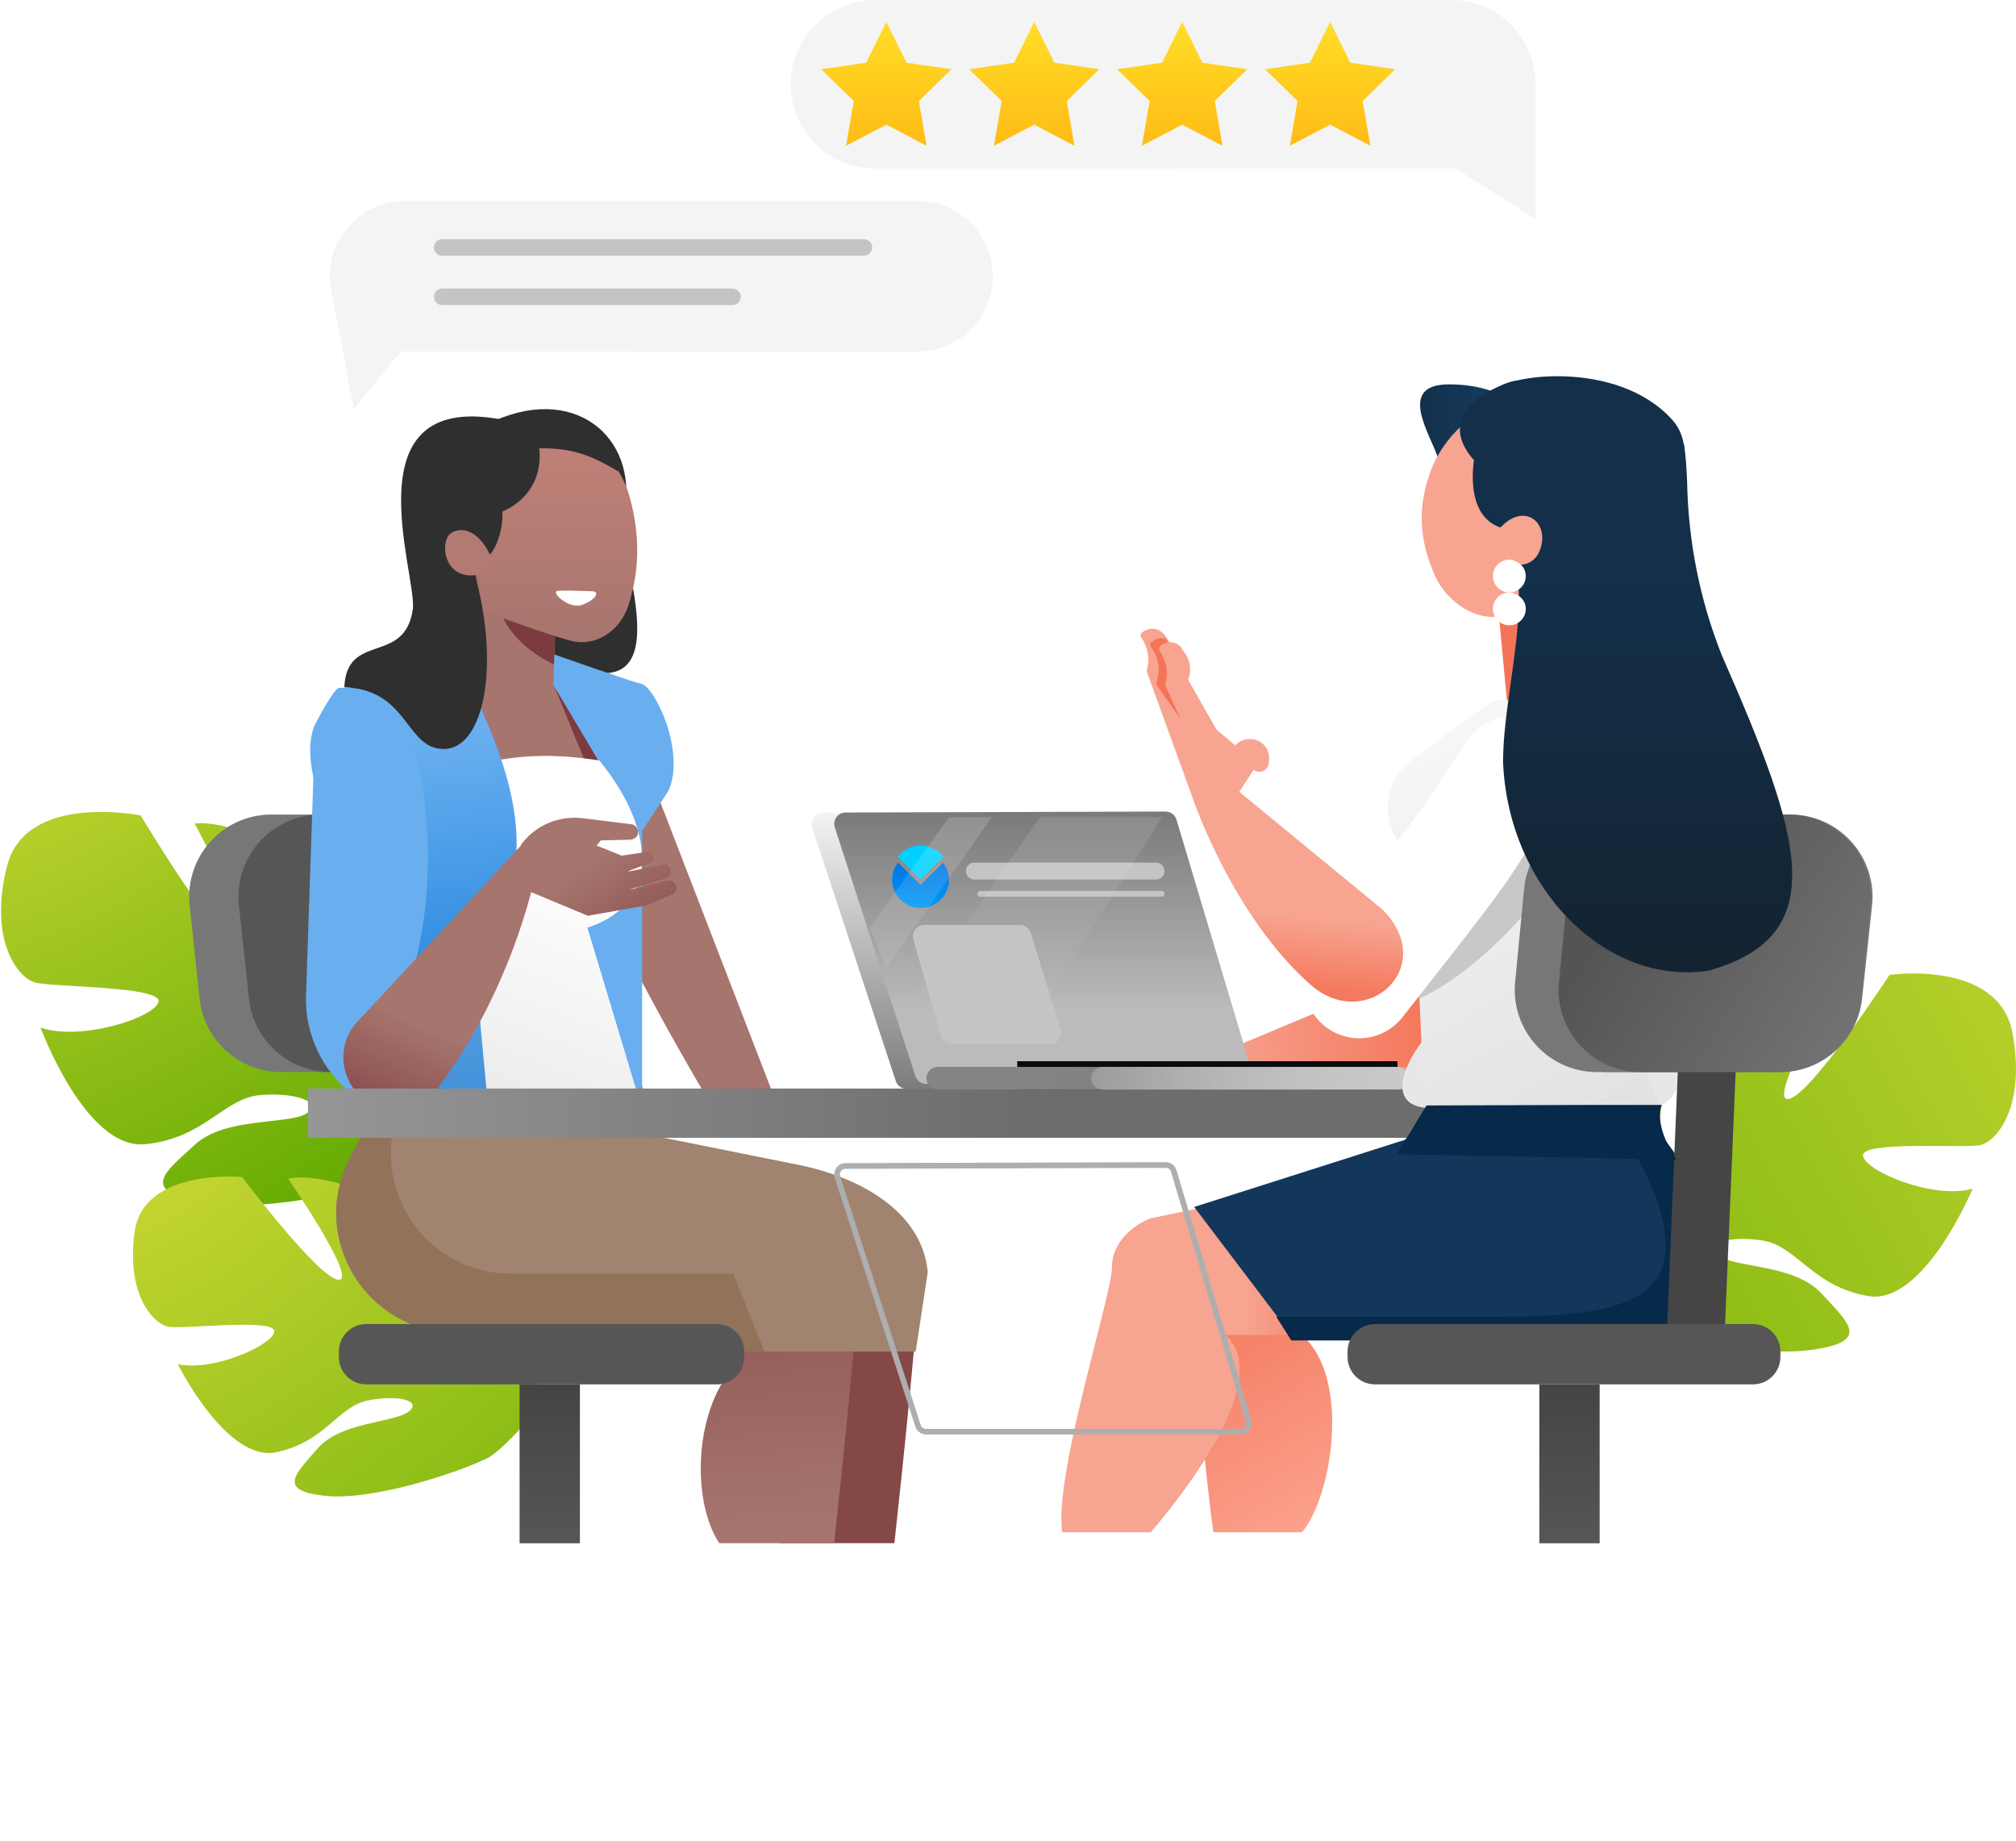 <svg width="23" height="21" viewBox="0 0 23 21" fill="none" xmlns="http://www.w3.org/2000/svg">
<path d="M14.001 13.899L15.422 13.606L16.622 15.231H14.854C15.422 15.731 15.191 17.091 14.854 17.481H13.843C13.748 16.815 13.559 14.778 13.559 14.459C13.559 14.139 13.854 13.952 14.001 13.899Z" fill="url(#paint0_linear_2419_11256)"/>
<path d="M5.048 13.026C5.048 13.026 5.68 11.973 5.116 10.962C5.116 10.962 4.665 10.342 4.179 10.181C4.179 10.181 4.264 11.532 4.004 11.566C3.744 11.601 3.627 9.896 3.627 9.896C3.627 9.896 2.723 9.344 2.221 9.395C2.221 9.395 3.01 10.866 2.751 10.829C2.491 10.793 1.606 9.304 1.606 9.304C1.606 9.304 0.295 9.034 0.08 9.882C-0.134 10.73 0.206 11.156 0.4 11.209C0.595 11.263 1.843 11.25 1.809 11.427C1.776 11.604 0.932 11.883 0.463 11.724C0.463 11.724 0.977 13.122 1.657 13.054C2.338 12.986 2.551 12.527 2.972 12.493C3.393 12.459 3.701 12.584 3.489 12.708C3.278 12.831 2.565 12.744 2.224 13.059C1.882 13.374 1.607 13.568 2.238 13.71C2.87 13.854 4.072 13.6 4.499 13.442C4.727 13.336 5.048 13.026 5.048 13.026Z" fill="url(#paint1_radial_2419_11256)"/>
<path d="M5.995 16.23C5.995 16.23 6.427 15.288 5.86 14.493C5.86 14.493 5.425 14.014 5.002 13.924C5.002 13.924 5.198 15.049 4.983 15.102C4.769 15.155 4.512 13.737 4.512 13.737C4.512 13.737 3.703 13.357 3.287 13.447C3.287 13.447 4.085 14.607 3.864 14.601C3.643 14.595 2.762 13.428 2.762 13.428C2.762 13.428 1.637 13.323 1.536 14.054C1.435 14.786 1.76 15.111 1.928 15.138C2.096 15.165 3.141 15.038 3.13 15.19C3.118 15.341 2.437 15.653 2.028 15.563C2.028 15.563 2.589 16.689 3.153 16.568C3.718 16.448 3.854 16.043 4.204 15.976C4.554 15.908 4.823 15.985 4.658 16.108C4.492 16.231 3.886 16.224 3.629 16.52C3.371 16.815 3.158 17.004 3.701 17.065C4.244 17.127 5.229 16.802 5.572 16.63C5.754 16.52 5.995 16.23 5.995 16.23Z" fill="url(#paint2_radial_2419_11256)"/>
<path d="M18.693 14.268C18.693 14.268 17.586 13.466 18.169 12.514C18.169 12.514 18.627 11.937 19.092 11.81C19.092 11.81 18.773 13.264 19.015 13.316C19.256 13.366 19.267 11.666 19.267 11.666C19.267 11.666 20.505 11.086 20.975 11.17C20.975 11.17 20.155 12.558 20.4 12.539C20.645 12.521 21.557 11.122 21.557 11.122C21.557 11.122 22.805 10.943 22.96 11.787C23.116 12.631 22.776 13.025 22.591 13.065C22.406 13.104 21.233 13.011 21.255 13.185C21.277 13.36 22.055 13.688 22.505 13.562C22.505 13.562 21.948 14.898 21.312 14.786C20.675 14.676 20.499 14.212 20.106 14.152C19.71 14.092 19.416 14.194 19.608 14.329C19.8 14.464 20.475 14.424 20.779 14.755C21.083 15.085 21.334 15.291 20.732 15.391C20.129 15.49 19.068 15.335 18.881 14.8C18.693 14.268 18.693 14.268 18.693 14.268Z" fill="url(#paint3_linear_2419_11256)"/>
<path d="M5.986 10.131C5.935 9.654 5.533 9.293 5.053 9.293H3.096C2.539 9.293 2.105 9.776 2.164 10.33L2.277 11.393C2.328 11.869 2.73 12.231 3.21 12.231H5.167C5.724 12.231 6.158 11.748 6.099 11.194L5.986 10.131Z" fill="#777777"/>
<path d="M6.548 10.131C6.497 9.654 6.095 9.293 5.616 9.293H3.659C3.101 9.293 2.667 9.776 2.726 10.33L2.84 11.393C2.891 11.869 3.293 12.231 3.772 12.231H5.729C6.287 12.231 6.721 11.748 6.662 11.194L6.548 10.131Z" fill="#565656"/>
<path d="M13.129 13.899L14.549 13.606L15.749 15.231H13.981C14.549 15.731 13.465 17.091 13.129 17.481H12.118C12.023 16.815 12.686 14.778 12.686 14.459C12.686 14.139 12.981 13.952 13.129 13.899Z" fill="url(#paint4_linear_2419_11256)"/>
<path d="M13.624 13.77L16.03 13.003L16.41 12.606H18.373H18.721C18.721 12.606 18.724 12.643 18.996 13.003C19.211 13.294 19.445 13.652 19.553 14.013C19.861 15.04 19.165 15.231 17.708 15.231C16.252 15.231 14.732 15.231 14.732 15.231L13.624 13.77Z" fill="#13375B"/>
<path d="M14.561 15.023L14.732 15.293H17.708C19.164 15.293 19.861 15.098 19.553 14.047C19.444 13.677 19.211 13.31 18.995 13.012C18.723 12.644 18.721 12.606 18.721 12.606H18.436H18.246C18.329 12.703 18.273 12.606 18.373 12.741C18.588 13.039 18.822 13.406 18.93 13.776C19.238 14.827 18.541 15.023 17.085 15.023H14.561Z" fill="#07294A"/>
<path d="M10.044 13.739L8.606 13.356L7.616 14.331L9.181 15.481C8.606 15.934 8.553 17.095 8.894 17.606H10.204C10.3 16.735 10.491 14.889 10.491 14.471C10.491 14.053 10.193 13.809 10.044 13.739Z" fill="#844846"/>
<path d="M9.356 13.739L7.919 13.356L6.928 14.331L8.494 15.481C7.919 15.934 7.866 17.095 8.206 17.606H9.516C9.612 16.735 9.804 14.889 9.804 14.471C9.804 14.053 9.506 13.809 9.356 13.739Z" fill="url(#paint5_linear_2419_11256)"/>
<path d="M7.482 9.019L8.866 12.602L8.147 12.659C8.147 12.659 6.909 10.632 6.397 9.174C6.275 8.833 6.453 8.504 6.771 8.463C7.089 8.43 7.414 8.682 7.482 9.019Z" fill="url(#paint6_linear_2419_11256)"/>
<path d="M10.447 15.419H7.995L7.744 15.204H5.202C4.18 15.204 3.522 14.124 3.988 13.216L4.957 11.337H7.009L7.499 12.966L9.102 13.288C9.795 13.425 10.519 13.814 10.585 14.512L10.447 15.419Z" fill="#A1846F"/>
<path d="M5.203 15.204H7.743L7.994 15.419H8.722L8.364 14.53H5.825C4.803 14.53 4.146 13.449 4.612 12.542L5.233 11.337H4.958L3.991 13.211C3.519 14.124 4.182 15.204 5.203 15.204Z" fill="#93725A"/>
<path d="M6.164 9.41H7.326V12.44H6.164V9.41Z" fill="#69AFEF"/>
<path d="M4.215 9.876C4.6 10.56 4.997 11.434 5.491 11.837C5.612 11.934 5.727 12.021 5.831 12.084L5.986 11.751L6.664 10.261L6.865 9.824L7.141 9.226L7.354 8.755C7.555 8.312 7.325 7.795 6.871 7.651C6.842 7.64 6.814 7.634 6.785 7.628L6.17 7.502L4.98 7.72C4.957 7.726 4.934 7.732 4.911 7.732C4.192 7.893 3.847 8.128 3.721 8.41C3.502 8.899 3.882 9.29 4.215 9.876Z" fill="#A6756E"/>
<path d="M6.314 7.806L6.705 8.761L6.969 8.703L6.314 7.806Z" fill="#7C3B3F"/>
<path d="M5.641 4.8C6.618 4.369 7.32 5.058 7.107 5.904C7.009 6.289 7.992 8.485 6.049 7.364L5.641 4.8Z" fill="#2F2F2F"/>
<path d="M6.049 7.37L7.314 9.497L7.625 9.025C7.826 8.583 7.475 7.835 7.314 7.801C7.193 7.772 6.814 7.634 6.785 7.628L6.049 7.37Z" fill="#69AFEF"/>
<path d="M4.29 12.751L4.693 12.757L7.366 12.797L6.699 10.578L6.624 10.342L6.613 10.302L6.4 10.262L5.699 10.118L4.463 9.871L4.428 10.371L4.29 12.751Z" fill="white"/>
<path d="M3.836 9.325C4.221 10.009 4.997 11.429 5.492 11.831C5.607 11.843 5.67 11.848 5.67 11.848L5.98 11.751L6.665 10.262L6.866 9.825L6.831 8.675C5.825 8.52 5.244 8.715 3.836 9.325Z" fill="white"/>
<path d="M6.297 10.658C6.366 10.652 6.435 10.641 6.498 10.63C6.573 10.618 6.642 10.601 6.699 10.578C7.044 10.469 7.239 10.256 7.303 9.991C7.389 9.618 7.216 9.135 6.831 8.669L6.486 9.957L6.406 10.261L6.297 10.658Z" fill="white"/>
<path d="M7.366 12.797L6.699 10.584C7.044 10.474 7.239 10.261 7.303 9.997C7.147 9.957 6.981 9.945 6.814 9.945C6.705 9.945 6.596 9.951 6.486 9.963C6.205 9.991 5.929 10.06 5.704 10.123C5.382 10.216 5.164 10.313 5.164 10.313L4.986 11.239L4.693 12.757L7.366 12.797Z" fill="url(#paint7_linear_2419_11256)"/>
<path d="M5.348 10.256L5.584 12.797H3.836L4.463 9.871L5.348 10.256Z" fill="url(#paint8_linear_2419_11256)"/>
<path d="M5.245 7.749L6.308 7.996L6.348 6.76L5.36 6.065L5.337 6.329V6.392L5.314 6.737L5.296 6.95L5.291 7.031L5.245 7.749Z" fill="#A6756E"/>
<path d="M5.02 7.329L5.273 7.266L5.25 7.611C6.205 9.382 6.113 10.508 4.871 11.279C4.871 11.279 3.255 9.163 3.583 8.289C3.606 8.237 3.813 7.847 3.87 7.847H4.457L5.02 7.329Z" fill="url(#paint9_linear_2419_11256)"/>
<path d="M6.331 7.249L6.32 7.582C5.865 7.364 5.739 7.048 5.739 7.048L6.331 7.249Z" fill="#7C3B3F"/>
<path d="M5.503 6.967C5.503 6.967 6.262 7.249 6.521 7.312C6.803 7.381 7.067 7.197 7.165 6.921C7.291 6.542 7.309 6.134 7.188 5.685C7.119 5.421 6.958 5.196 6.751 5.041C6.659 4.972 6.556 4.915 6.441 4.874L6.377 4.851H6.372C6.337 4.84 6.308 4.834 6.274 4.828C6.199 4.811 6.119 4.805 6.038 4.805C5.958 4.805 5.883 4.817 5.814 4.84C5.521 4.938 5.325 5.237 5.36 5.559L5.394 5.84L5.503 6.967Z" fill="url(#paint10_linear_2419_11256)"/>
<path d="M5.618 5.317C5.894 6.012 5.584 6.334 5.584 6.334L5.049 6.047C5.049 6.047 4.825 5.575 5.009 5.23C5.198 4.88 5.423 4.805 5.618 5.317Z" fill="#2F2F2F"/>
<path d="M4.014 12.481C4.888 11.389 5.043 9.842 4.738 8.56C4.669 8.267 4.376 8.077 4.077 8.123C3.813 8.163 3.612 8.376 3.583 8.641L3.491 11.371C3.479 11.797 3.675 12.211 4.014 12.481Z" fill="#69AFEF"/>
<path d="M3.928 7.841C3.957 7.203 4.618 7.594 4.71 6.95C4.762 6.553 3.951 4.403 5.791 4.8L5.503 5.886C5.503 5.886 5.256 5.858 5.457 6.709C5.699 7.738 5.48 8.64 4.986 8.537C4.629 8.468 4.618 7.864 3.928 7.841Z" fill="#2F2F2F"/>
<path d="M5.595 6.339C5.457 6.042 5.263 6.007 5.149 6.08C4.999 6.173 5.066 6.699 5.544 6.533L5.595 6.339Z" fill="#B27A72"/>
<path d="M6.756 6.745C6.46 6.736 6.436 6.736 6.368 6.741C6.269 6.741 6.479 6.95 6.633 6.903C6.787 6.852 6.855 6.75 6.756 6.745Z" fill="white"/>
<path d="M5.641 5.156C6.4 5.058 6.641 5.133 7.055 5.38C6.889 4.886 5.969 4.414 5.331 5.053L5.641 5.156Z" fill="#2F2F2F"/>
<path d="M6.112 4.92C6.314 5.587 5.79 5.886 5.503 5.886L5.394 5.156L5.785 4.8L6.112 4.92Z" fill="#2F2F2F"/>
<path d="M4.095 11.638L5.944 9.646L6.132 9.871C6.132 9.871 5.893 11.225 4.987 12.423C4.777 12.705 4.368 12.74 4.11 12.508C3.86 12.271 3.851 11.875 4.095 11.638Z" fill="url(#paint11_linear_2419_11256)"/>
<path d="M7.261 9.546C7.244 9.565 7.222 9.577 7.192 9.58L6.855 9.588L6.674 9.812L5.939 9.644C6.104 9.415 6.375 9.3 6.657 9.336L7.199 9.403C7.263 9.409 7.298 9.479 7.27 9.536C7.27 9.536 7.268 9.542 7.261 9.546Z" fill="#A6756E"/>
<path fill-rule="evenodd" clip-rule="evenodd" d="M7.167 9.938L7.423 9.842C7.443 9.835 7.454 9.815 7.455 9.791C7.457 9.783 7.456 9.777 7.454 9.769C7.453 9.767 7.452 9.764 7.452 9.76L7.448 9.753C7.437 9.726 7.411 9.713 7.386 9.718L7.093 9.762L6.755 9.626L6.753 9.656C6.542 9.594 6.237 9.543 5.946 9.64L5.85 10.091L6.705 10.447L6.706 10.448L6.707 10.448L6.711 10.45L6.712 10.447L7.139 10.371L7.364 10.333L7.621 10.225L7.669 10.203C7.682 10.2 7.69 10.191 7.699 10.181C7.718 10.156 7.728 10.118 7.707 10.088C7.687 10.052 7.655 10.038 7.617 10.045L7.182 10.151L7.18 10.15L7.608 10.013C7.635 10.002 7.654 9.978 7.655 9.954C7.659 9.937 7.653 9.918 7.645 9.903C7.643 9.9 7.639 9.896 7.636 9.892C7.633 9.888 7.629 9.884 7.627 9.881C7.614 9.865 7.591 9.859 7.566 9.864L7.181 9.941L7.167 9.938Z" fill="url(#paint12_linear_2419_11256)"/>
<path d="M18.452 12.981H3.513V12.419H18.452V12.981Z" fill="url(#paint13_linear_2419_11256)"/>
<path d="M16.062 12.418C16.299 12.393 16.52 12.231 16.608 12.024C16.652 11.918 16.664 11.799 16.645 11.674C16.596 11.399 16.364 11.206 16.102 11.174C16.033 11.168 15.964 11.174 15.889 11.187L13.89 12.024C13.53 12.168 13.28 12.387 14.155 12.418C14.655 12.418 15.116 12.418 16.062 12.418Z" fill="url(#paint14_linear_2419_11256)"/>
<path d="M10.22 12.334C10.237 12.387 10.287 12.423 10.342 12.423H14.066C14.153 12.423 14.215 12.339 14.19 12.255L13.305 9.351C13.288 9.296 13.238 9.259 13.181 9.259L9.388 9.271C9.3 9.271 9.238 9.357 9.266 9.441L10.22 12.334Z" fill="url(#paint15_linear_2419_11256)"/>
<path d="M10.443 12.277C10.46 12.33 10.51 12.366 10.566 12.366H14.151C14.237 12.366 14.3 12.283 14.275 12.2L13.422 9.351C13.406 9.296 13.355 9.259 13.298 9.259L9.646 9.27C9.559 9.27 9.497 9.356 9.524 9.439L10.443 12.277Z" fill="url(#paint16_linear_2419_11256)"/>
<g filter="url(#filter0_d_2419_11256)">
<path fill-rule="evenodd" clip-rule="evenodd" d="M10.566 12.302H14.151C14.194 12.302 14.225 12.26 14.213 12.218L13.36 9.37C13.352 9.342 13.327 9.324 13.298 9.324L9.647 9.335C9.603 9.335 9.572 9.378 9.585 9.419L10.504 12.257C10.513 12.283 10.538 12.302 10.566 12.302ZM10.566 12.366C10.51 12.366 10.46 12.33 10.443 12.277L9.524 9.439C9.497 9.356 9.559 9.27 9.646 9.27L13.298 9.259C13.355 9.259 13.406 9.296 13.422 9.351L14.275 12.2C14.3 12.283 14.237 12.366 14.151 12.366H10.566Z" fill="#AEAEAE"/>
</g>
<path d="M11.02 9.938C11.02 9.885 11.063 9.841 11.117 9.841H13.189C13.242 9.841 13.286 9.885 13.286 9.938C13.286 9.992 13.242 10.035 13.189 10.035H11.117C11.063 10.035 11.02 9.992 11.02 9.938Z" fill="#C4C4C4"/>
<path d="M11.15 10.197C11.15 10.18 11.164 10.165 11.182 10.165H13.254C13.272 10.165 13.286 10.18 13.286 10.197C13.286 10.215 13.272 10.23 13.254 10.23H11.182C11.164 10.23 11.15 10.215 11.15 10.197Z" fill="#C4C4C4"/>
<path fill-rule="evenodd" clip-rule="evenodd" d="M10.759 9.842C10.801 9.896 10.826 9.964 10.826 10.037C10.826 10.215 10.681 10.359 10.502 10.359C10.323 10.359 10.178 10.215 10.178 10.037C10.178 9.963 10.204 9.895 10.246 9.841L10.503 10.097L10.759 9.842Z" fill="url(#paint17_linear_2419_11256)"/>
<path fill-rule="evenodd" clip-rule="evenodd" d="M10.243 9.775L10.502 10.035L10.761 9.776C10.701 9.697 10.607 9.647 10.502 9.647C10.396 9.647 10.303 9.697 10.243 9.775Z" fill="#00D1FF"/>
<path d="M10.246 11.654L11.865 9.323H13.257L11.379 12.302L10.408 12.334L10.246 11.654Z" fill="url(#paint18_linear_2419_11256)" fill-opacity="0.8"/>
<path d="M9.922 10.586L10.829 9.323H11.314L10.116 11.039L9.922 10.586Z" fill="url(#paint19_linear_2419_11256)" fill-opacity="0.7"/>
<path d="M15.943 12.107H11.605V12.431H15.943V12.107Z" fill="#080C0E"/>
<path d="M12.447 12.301C12.447 12.23 12.505 12.172 12.577 12.172H15.943C16.015 12.172 16.073 12.23 16.073 12.301C16.073 12.373 16.015 12.431 15.943 12.431H12.577C12.505 12.431 12.447 12.373 12.447 12.301Z" fill="#C4C4C4"/>
<path d="M10.57 12.301C10.57 12.23 10.628 12.172 10.699 12.172H16.008C16.079 12.172 16.137 12.23 16.137 12.301C16.137 12.373 16.079 12.431 16.008 12.431H10.699C10.628 12.431 10.57 12.373 10.57 12.301Z" fill="url(#paint20_linear_2419_11256)"/>
<path d="M10.42 10.719C10.396 10.636 10.458 10.553 10.544 10.553H11.637C11.694 10.553 11.744 10.59 11.761 10.645L12.101 11.745C12.127 11.829 12.065 11.913 11.977 11.913H10.859C10.801 11.913 10.75 11.875 10.734 11.819L10.42 10.719Z" fill="#C4C4C4"/>
<path d="M16.532 4.385C15.927 4.385 16.32 4.955 16.407 5.228L16.687 5.322C16.951 5.192 17.483 4.924 17.51 4.892C17.543 4.853 17.289 4.385 16.532 4.385Z" fill="url(#paint21_linear_2419_11256)"/>
<path d="M18.937 12.62C18.095 12.62 17.267 12.576 16.427 12.637C15.792 12.698 15.954 12.176 16.333 11.748C16.339 11.741 16.352 11.725 16.358 11.718C16.383 11.687 16.408 11.664 16.433 11.641L16.762 11.611L18.36 11.481C18.429 11.496 18.497 11.519 18.553 11.542C19.312 11.817 19.304 12.436 18.937 12.62Z" fill="#E7E7E7"/>
<path d="M17.062 6.605L17.198 8.06L18.254 7.572L18.054 5.791V5.703L17.062 6.605Z" fill="#F47458"/>
<path d="M18.937 12.637H17.843H16.249L16.195 11.399V11.381L16.201 10.549L16.208 9.824C15.77 9.606 15.701 9.005 16.076 8.693L17.033 7.993L19.002 7.924H19.152C19.202 8.274 19.152 8.63 19.058 8.968C18.952 9.337 18.789 9.681 18.633 9.956C18.408 10.343 18.843 10.593 18.843 10.593L18.562 11.231L18.721 12.05L18.937 12.637Z" fill="url(#paint22_linear_2419_11256)"/>
<path d="M19.052 8.968C18.946 9.337 18.783 9.681 18.627 9.956L17.702 10.043C17.702 10.043 17.027 10.999 16.196 11.393V11.374L16.202 10.543L17.221 9.312L19.052 8.968Z" fill="#C8C8C8"/>
<path d="M17.536 10.131C17.587 9.654 17.989 9.293 18.468 9.293H20.425C20.983 9.293 21.417 9.776 21.358 10.33L21.244 11.393C21.193 11.869 20.791 12.231 20.312 12.231H18.355C17.798 12.231 17.363 11.748 17.423 11.194L17.536 10.131Z" fill="#777777"/>
<path d="M17.388 10.141C17.435 9.66 17.839 9.293 18.322 9.293H19.905C20.458 9.293 20.891 9.77 20.838 10.32L20.736 11.383C20.69 11.864 20.286 12.231 19.803 12.231H18.219C17.666 12.231 17.233 11.754 17.286 11.203L17.388 10.141Z" fill="#777777"/>
<path d="M19.152 11.981H19.812L19.66 15.606H19L19.152 11.981Z" fill="#454545"/>
<path d="M17.888 10.141C17.935 9.66 18.339 9.293 18.822 9.293H20.405C20.958 9.293 21.391 9.77 21.338 10.32L21.236 11.383C21.19 11.864 20.786 12.231 20.303 12.231H18.719C18.166 12.231 17.733 11.754 17.786 11.203L17.888 10.141Z" fill="url(#paint23_linear_2419_11256)"/>
<path d="M17.783 9.062C17.645 9.331 17.452 9.668 17.221 10.012C17.008 10.331 16.358 11.149 15.995 11.612C15.833 11.812 15.57 11.893 15.326 11.818C14.908 11.693 14.745 11.193 15.008 10.843L16.264 9.168L16.739 8.449C16.852 8.287 17.027 8.187 17.208 8.18C17.314 8.174 17.421 8.199 17.52 8.249C17.82 8.405 17.939 8.768 17.783 9.062Z" fill="white"/>
<path d="M18.329 5.072L18.223 5.509L18.173 5.709L18.041 6.247C17.973 6.534 17.754 6.772 17.473 6.859L17.235 7.009C16.854 7.134 16.499 6.855 16.374 6.574C16.194 6.168 16.179 5.828 16.291 5.466C16.416 5.04 16.754 4.709 17.16 4.572L17.229 4.553H17.235C17.273 4.54 17.304 4.534 17.341 4.528C17.429 4.509 17.516 4.503 17.61 4.509H17.898C18.191 4.515 18.398 4.79 18.329 5.072Z" fill="#F7A491"/>
<path d="M17.297 6.047C16.541 6.034 16.804 4.903 17.091 4.447C17.147 4.29 18.435 4.084 19.073 4.784C19.51 5.259 18.829 6.159 18.829 6.159L17.297 6.047Z" fill="#132F4A"/>
<path d="M17.148 6.015C17.554 6.697 17.147 7.841 17.148 8.697C17.21 10.153 18.345 11.26 19.502 11.072C20.908 10.666 20.564 9.572 19.642 7.472C19.392 6.841 19.26 6.172 19.248 5.497C19.241 5.353 19.235 5.203 19.21 5.059L17.148 6.015Z" fill="url(#paint24_linear_2419_11256)"/>
<path d="M17.095 6.045C17.373 5.714 17.673 5.95 17.577 6.251C17.486 6.552 17.148 6.416 17.148 6.416L17.095 6.045Z" fill="#F7A491"/>
<path d="M17.407 6.572C17.407 6.675 17.323 6.759 17.22 6.759C17.117 6.759 17.032 6.675 17.032 6.572C17.032 6.469 17.117 6.384 17.22 6.384C17.323 6.394 17.407 6.469 17.407 6.572Z" fill="white"/>
<path d="M17.407 6.947C17.407 7.05 17.323 7.134 17.22 7.134C17.117 7.134 17.032 7.05 17.032 6.947C17.032 6.844 17.117 6.759 17.22 6.759C17.323 6.769 17.407 6.844 17.407 6.947Z" fill="white"/>
<path d="M19.125 13.231L15.937 13.168L16.274 12.612L18.095 12.606L18.96 12.606C18.96 12.606 18.849 12.806 19.125 13.231Z" fill="#07294A"/>
<path d="M15.774 10.378L14.107 9.008L13.606 9.102C13.606 9.102 14.059 10.454 14.961 11.242C15.587 11.784 16.421 11.031 15.774 10.378Z" fill="url(#paint25_linear_2419_11256)"/>
<path d="M13.609 9.11L13.082 7.659L14.346 8.715L13.902 9.396L13.609 9.11Z" fill="#F7A491"/>
<path d="M14.114 8.686L14.32 8.793C14.381 8.825 14.457 8.79 14.472 8.722L14.474 8.702C14.502 8.571 14.418 8.448 14.289 8.434C14.198 8.422 14.114 8.461 14.068 8.537C14.041 8.587 14.059 8.655 14.114 8.686Z" fill="#F7A491"/>
<path d="M13.8 8.383L13.082 7.659L13.088 7.627C13.12 7.505 13.092 7.378 13.021 7.273C13.008 7.254 13.01 7.235 13.023 7.22C13.023 7.22 13.025 7.214 13.031 7.216C13.095 7.162 13.184 7.159 13.246 7.205C13.255 7.216 13.267 7.221 13.276 7.232L13.315 7.282L13.319 7.29C13.383 7.379 13.396 7.493 13.361 7.593L13.799 8.355L13.8 8.383Z" fill="#F7A491"/>
<path d="M13.469 8.203L13.189 7.806C13.252 7.609 13.205 7.48 13.131 7.381C13.119 7.362 13.12 7.343 13.133 7.328C13.133 7.328 13.136 7.322 13.142 7.324C13.187 7.282 13.253 7.27 13.305 7.291L13.308 7.3C13.373 7.388 13.385 7.502 13.35 7.602L13.297 7.824L13.469 8.203Z" fill="#F47458"/>
<path d="M13.294 7.816L13.3 7.785C13.331 7.662 13.304 7.535 13.233 7.431C13.22 7.412 13.224 7.386 13.237 7.371C13.312 7.308 13.418 7.312 13.479 7.392L13.517 7.449C13.581 7.537 13.594 7.651 13.556 7.757L14.004 8.544L13.294 7.816Z" fill="#F7A491"/>
<path d="M17.141 5.503C16.635 5.209 16.366 4.721 17.141 4.39C17.916 4.059 17.141 5.503 17.141 5.503Z" fill="#132F4A"/>
<path d="M3.866 15.419C3.866 15.246 4.006 15.106 4.178 15.106H8.179C8.351 15.106 8.491 15.246 8.491 15.419V15.481C8.491 15.654 8.351 15.794 8.179 15.794H4.178C4.006 15.794 3.866 15.654 3.866 15.481V15.419Z" fill="#565656"/>
<path d="M6.616 15.794L6.616 17.607L5.928 17.607L5.928 15.794L6.616 15.794Z" fill="url(#paint26_linear_2419_11256)"/>
<path d="M18.25 15.794L18.25 17.607L17.562 17.607L17.562 15.794L18.25 15.794Z" fill="url(#paint27_linear_2419_11256)"/>
<path d="M15.374 15.419C15.374 15.246 15.514 15.106 15.687 15.106H20C20.172 15.106 20.312 15.246 20.312 15.419V15.481C20.312 15.654 20.172 15.794 20 15.794H15.687C15.514 15.794 15.374 15.654 15.374 15.481V15.419Z" fill="#565656"/>
<path fill-rule="evenodd" clip-rule="evenodd" d="M9.987 0C9.454 0 9.022 0.431 9.022 0.962C9.022 1.493 9.454 1.923 9.987 1.923C11.997 1.923 14.597 1.922 16.611 1.922L16.609 1.923L17.519 2.5V1.044L17.515 1.048C17.517 1.019 17.519 0.991 17.519 0.962C17.519 0.431 17.087 0 16.554 0H9.987Z" fill="#F4F4F4"/>
<path d="M10.112 0.25L10.341 0.715L10.855 0.79L10.483 1.152L10.571 1.663L10.112 1.422L9.652 1.663L9.74 1.152L9.369 0.79L9.882 0.715L10.112 0.25Z" fill="url(#paint28_linear_2419_11256)"/>
<path d="M11.799 0.25L12.029 0.715L12.542 0.79L12.171 1.152L12.258 1.663L11.799 1.422L11.34 1.663L11.428 1.152L11.056 0.79L11.57 0.715L11.799 0.25Z" fill="url(#paint29_linear_2419_11256)"/>
<path d="M13.487 0.25L13.717 0.715L14.23 0.79L13.859 1.152L13.947 1.663L13.487 1.422L13.028 1.663L13.116 1.152L12.744 0.79L13.258 0.715L13.487 0.25Z" fill="url(#paint30_linear_2419_11256)"/>
<path d="M15.175 0.25L15.405 0.715L15.918 0.79L15.546 1.152L15.634 1.663L15.175 1.422L14.716 1.663L14.803 1.152L14.432 0.79L14.945 0.715L15.175 0.25Z" fill="url(#paint31_linear_2419_11256)"/>
<path fill-rule="evenodd" clip-rule="evenodd" d="M10.467 2.292C10.942 2.292 11.326 2.677 11.326 3.152C11.326 3.627 10.942 4.012 10.467 4.012C8.678 4.012 6.364 4.01 4.571 4.01L4.572 4.012L4.037 4.668L3.763 3.226L3.766 3.229C3.764 3.204 3.763 3.178 3.763 3.152C3.763 2.677 4.147 2.292 4.622 2.292H10.467Z" fill="#F4F4F4"/>
<path d="M4.95 2.823C4.95 2.771 4.992 2.729 5.044 2.729H9.857C9.909 2.729 9.951 2.771 9.951 2.823C9.951 2.875 9.909 2.917 9.857 2.917H5.044C4.992 2.917 4.95 2.875 4.95 2.823Z" fill="#C4C4C4"/>
<path d="M4.95 3.386C4.95 3.334 4.992 3.292 5.044 3.292H8.357C8.409 3.292 8.451 3.334 8.451 3.386C8.451 3.438 8.409 3.48 8.357 3.48H5.044C4.992 3.48 4.95 3.438 4.95 3.386Z" fill="#C4C4C4"/>
<defs>
<filter id="filter0_d_2419_11256" x="5.517" y="9.259" width="12.763" height="11.107" filterUnits="userSpaceOnUse" color-interpolation-filters="sRGB">
<feFlood flood-opacity="0" result="BackgroundImageFix"/>
<feColorMatrix in="SourceAlpha" type="matrix" values="0 0 0 0 0 0 0 0 0 0 0 0 0 0 0 0 0 0 127 0" result="hardAlpha"/>
<feOffset dy="4"/>
<feGaussianBlur stdDeviation="2"/>
<feColorMatrix type="matrix" values="0 0 0 0 0 0 0 0 0 0 0 0 0 0 0 0 0 0 0.25 0"/>
<feBlend mode="normal" in2="BackgroundImageFix" result="effect1_dropShadow_2419_11256"/>
<feBlend mode="normal" in="SourceGraphic" in2="effect1_dropShadow_2419_11256" result="shape"/>
</filter>
<linearGradient id="paint0_linear_2419_11256" x1="13.934" y1="15.044" x2="15.403" y2="17.481" gradientUnits="userSpaceOnUse">
<stop stop-color="#F47D63"/>
<stop offset="1" stop-color="#FDA590"/>
</linearGradient>
<radialGradient id="paint1_radial_2419_11256" cx="0" cy="0" r="1" gradientUnits="userSpaceOnUse" gradientTransform="translate(-0.254 6.936) rotate(57.126) scale(8.216 10.534)">
<stop stop-color="#DCDF3D"/>
<stop offset="1" stop-color="#5FA900"/>
</radialGradient>
<radialGradient id="paint2_radial_2419_11256" cx="0" cy="0" r="1" gradientUnits="userSpaceOnUse" gradientTransform="translate(0.983 11.614) rotate(49.923) scale(10.702 13.722)">
<stop stop-color="#DCDF3D"/>
<stop offset="1" stop-color="#5FA900"/>
</radialGradient>
<linearGradient id="paint3_linear_2419_11256" x1="17.84" y1="14.361" x2="26.458" y2="9.66" gradientUnits="userSpaceOnUse">
<stop stop-color="#84B911"/>
<stop offset="1" stop-color="#D6DD3B"/>
</linearGradient>
<linearGradient id="paint4_linear_2419_11256" x1="14.202" y1="14.432" x2="15.528" y2="14.432" gradientUnits="userSpaceOnUse">
<stop stop-color="#F7A491"/>
<stop offset="1" stop-color="#F47458"/>
</linearGradient>
<linearGradient id="paint5_linear_2419_11256" x1="8.401" y1="17.481" x2="8.234" y2="14.728" gradientUnits="userSpaceOnUse">
<stop stop-color="#A6756E"/>
<stop offset="1" stop-color="#915857"/>
</linearGradient>
<linearGradient id="paint6_linear_2419_11256" x1="7.425" y1="9.338" x2="6.638" y2="7.865" gradientUnits="userSpaceOnUse">
<stop stop-color="#A6756E"/>
<stop offset="1" stop-color="#7C3B3F"/>
</linearGradient>
<linearGradient id="paint7_linear_2419_11256" x1="6.585" y1="9.855" x2="5.585" y2="12.45" gradientUnits="userSpaceOnUse">
<stop stop-color="white"/>
<stop offset="1" stop-color="#ECECEC"/>
</linearGradient>
<linearGradient id="paint8_linear_2419_11256" x1="4.71" y1="9.871" x2="4.71" y2="12.797" gradientUnits="userSpaceOnUse">
<stop stop-color="#69AFEF"/>
<stop offset="1" stop-color="#3F8ED7"/>
</linearGradient>
<linearGradient id="paint9_linear_2419_11256" x1="4.716" y1="8.433" x2="5.186" y2="12.141" gradientUnits="userSpaceOnUse">
<stop stop-color="#69AFEF"/>
<stop offset="1" stop-color="#187EDC"/>
</linearGradient>
<linearGradient id="paint10_linear_2419_11256" x1="6.452" y1="7.37" x2="6.48" y2="4.006" gradientUnits="userSpaceOnUse">
<stop stop-color="#A6756E"/>
<stop offset="1" stop-color="#CB857B"/>
</linearGradient>
<linearGradient id="paint11_linear_2419_11256" x1="4.411" y1="11.511" x2="3.766" y2="12.973" gradientUnits="userSpaceOnUse">
<stop stop-color="#A6756E"/>
<stop offset="1" stop-color="#7C3B3F"/>
</linearGradient>
<linearGradient id="paint12_linear_2419_11256" x1="6.595" y1="9.928" x2="7.687" y2="11.509" gradientUnits="userSpaceOnUse">
<stop stop-color="#A6756E"/>
<stop offset="1" stop-color="#7C3B3F"/>
</linearGradient>
<linearGradient id="paint13_linear_2419_11256" x1="11.63" y1="12.981" x2="-3.616" y2="12.981" gradientUnits="userSpaceOnUse">
<stop stop-color="#6D6D6D"/>
<stop offset="0.953" stop-color="#B7B7B7"/>
</linearGradient>
<linearGradient id="paint14_linear_2419_11256" x1="13.718" y1="11.668" x2="16.468" y2="11.512" gradientUnits="userSpaceOnUse">
<stop stop-color="#F7A491"/>
<stop offset="1" stop-color="#F47458"/>
</linearGradient>
<linearGradient id="paint15_linear_2419_11256" x1="11.763" y1="12.423" x2="11.763" y2="9.259" gradientUnits="userSpaceOnUse">
<stop stop-color="#7C7C7C"/>
<stop offset="1" stop-color="#F4F4F4"/>
</linearGradient>
<linearGradient id="paint16_linear_2419_11256" x1="11.897" y1="12.366" x2="11.897" y2="9.259" gradientUnits="userSpaceOnUse">
<stop offset="0.271" stop-color="#BBBBBB"/>
<stop offset="1" stop-color="#7A7A7A"/>
</linearGradient>
<linearGradient id="paint17_linear_2419_11256" x1="10.502" y1="10.568" x2="10.502" y2="9.749" gradientUnits="userSpaceOnUse">
<stop stop-color="#00ABFD"/>
<stop offset="1" stop-color="#006CE2"/>
</linearGradient>
<linearGradient id="paint18_linear_2419_11256" x1="11.751" y1="8.061" x2="11.751" y2="11.428" gradientUnits="userSpaceOnUse">
<stop stop-color="white" stop-opacity="0.24"/>
<stop offset="1" stop-color="white" stop-opacity="0"/>
</linearGradient>
<linearGradient id="paint19_linear_2419_11256" x1="9.809" y1="9.323" x2="9.809" y2="12.334" gradientUnits="userSpaceOnUse">
<stop stop-color="white" stop-opacity="0.24"/>
<stop offset="1" stop-color="white" stop-opacity="0"/>
</linearGradient>
<linearGradient id="paint20_linear_2419_11256" x1="11.526" y1="12.316" x2="15.909" y2="12.752" gradientUnits="userSpaceOnUse">
<stop stop-color="#848484"/>
<stop offset="1" stop-color="#D2D2D2" stop-opacity="0.35"/>
</linearGradient>
<linearGradient id="paint21_linear_2419_11256" x1="17.251" y1="4.572" x2="15.595" y2="4.51" gradientUnits="userSpaceOnUse">
<stop stop-color="#143D64"/>
<stop offset="1" stop-color="#13293D"/>
</linearGradient>
<linearGradient id="paint22_linear_2419_11256" x1="15.403" y1="6.766" x2="19.031" y2="13.543" gradientUnits="userSpaceOnUse">
<stop stop-color="white"/>
<stop offset="1" stop-color="#DDDDDD"/>
</linearGradient>
<linearGradient id="paint23_linear_2419_11256" x1="20.986" y1="12.762" x2="18.1" y2="10.917" gradientUnits="userSpaceOnUse">
<stop stop-color="#777777"/>
<stop offset="1" stop-color="#545454"/>
</linearGradient>
<linearGradient id="paint24_linear_2419_11256" x1="18.797" y1="6.509" x2="18.797" y2="15.01" gradientUnits="userSpaceOnUse">
<stop stop-color="#132F4A"/>
<stop offset="1" stop-color="#14191C"/>
</linearGradient>
<linearGradient id="paint25_linear_2419_11256" x1="14.168" y1="10.397" x2="14.094" y2="11.175" gradientUnits="userSpaceOnUse">
<stop stop-color="#F7A491"/>
<stop offset="1" stop-color="#F47A5F"/>
</linearGradient>
<linearGradient id="paint26_linear_2419_11256" x1="5.959" y1="17.607" x2="5.959" y2="15.794" gradientUnits="userSpaceOnUse">
<stop stop-color="#565656"/>
<stop offset="1" stop-color="#444444"/>
</linearGradient>
<linearGradient id="paint27_linear_2419_11256" x1="17.593" y1="17.607" x2="17.593" y2="15.794" gradientUnits="userSpaceOnUse">
<stop stop-color="#565656"/>
<stop offset="1" stop-color="#444444"/>
</linearGradient>
<linearGradient id="paint28_linear_2419_11256" x1="10.112" y1="0.25" x2="10.112" y2="3.157" gradientUnits="userSpaceOnUse">
<stop stop-color="#FFDD28"/>
<stop offset="1" stop-color="#FF9900"/>
</linearGradient>
<linearGradient id="paint29_linear_2419_11256" x1="11.799" y1="0.25" x2="11.799" y2="3.157" gradientUnits="userSpaceOnUse">
<stop stop-color="#FFDD28"/>
<stop offset="1" stop-color="#FF9900"/>
</linearGradient>
<linearGradient id="paint30_linear_2419_11256" x1="13.487" y1="0.25" x2="13.487" y2="3.157" gradientUnits="userSpaceOnUse">
<stop stop-color="#FFDD28"/>
<stop offset="1" stop-color="#FF9900"/>
</linearGradient>
<linearGradient id="paint31_linear_2419_11256" x1="15.175" y1="0.25" x2="15.175" y2="3.157" gradientUnits="userSpaceOnUse">
<stop stop-color="#FFDD28"/>
<stop offset="1" stop-color="#FF9900"/>
</linearGradient>
</defs>
</svg>
